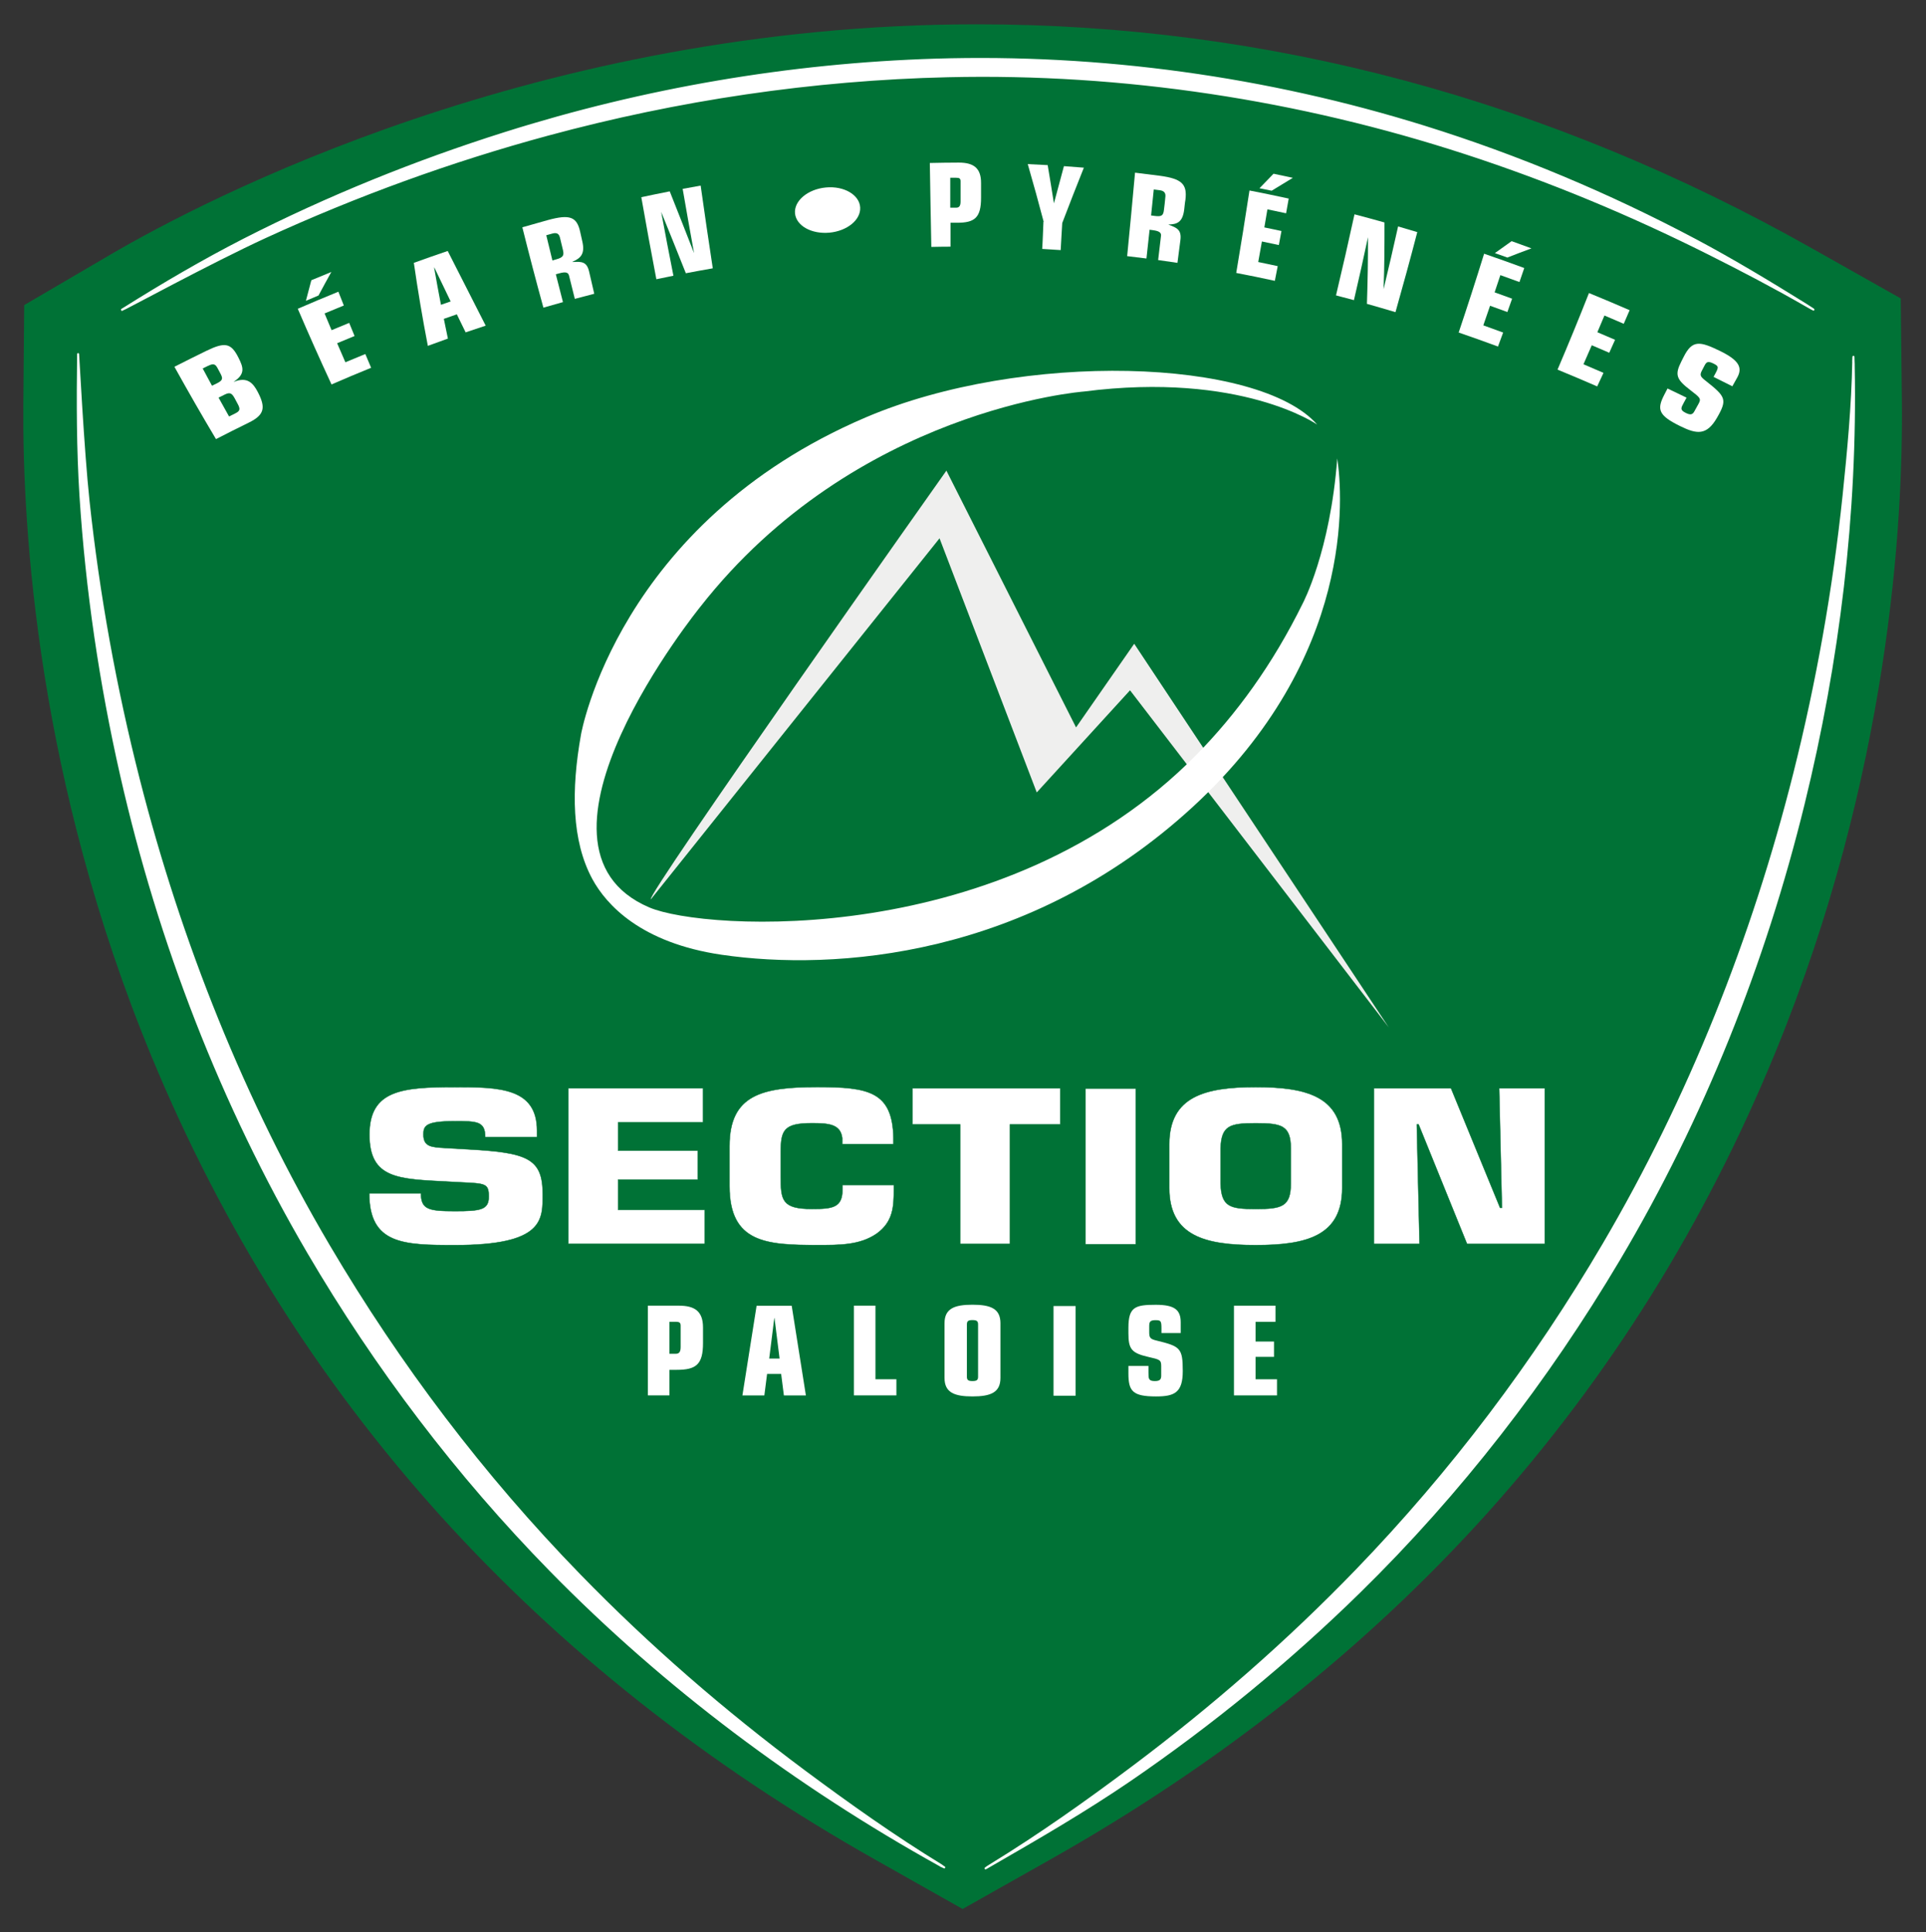 <?xml version="1.0" encoding="UTF-8" standalone="no"?>
<svg xmlns="http://www.w3.org/2000/svg" version="1.1" viewBox="0 0 410 411.32" height="411.32" width="410">
 <rect x="0" y="0" width="410" height="411.32" fill="#333333" stroke="none"/>
 <defs>
  <clipPath id="clipPath48310">
   <path d="m 149.22,300.05 300.69,0 0,301.68 -300.69,0 0,-301.68 z"/>
  </clipPath>
 </defs>
 <g transform="translate(987.89,-535.32)">
  <g transform="matrix(1.33,0,0,-1.33,-611.62,496.52)">
   <path d="m -251.65,-107.97 c -0.27,-35.3 8.62,-144.12 122.13,-208.11 114.294,64.44 122.522,174.33 122.118,208.83 C -124.61,-41.075 -229.8,-95.187 -251.65,-107.97" style="fill:#007236"/>
  </g>
  <g transform="matrix(1.33,0,0,-1.33,-1181.4,1340.8)">
   <g style="clip-path:url(#clipPath48310)">
    <g transform="translate(496.59,638.36)">
     <path d="m -46.685,-96.759 -0.184,16.256 -14.16,7.988 c -42.181,23.816 -87.151,35.888 -133.681,35.888 -70.28,0 -123.91,-28.204 -138.69,-36.852 l -13.82,-8.092 -0.14,-16.028 c -0.15,-20.011 2.31,-60.201 20.54,-104.291 22.62,-54.7 61.64,-97.98 115.95,-128.6 l 13.85,-7.82 13.86,7.82 c 54.63,30.79 93.775,74.38 116.319,129.53 18.072,44.18 20.384,84.25 20.156,104.201" style="fill:#007236"/>
    </g>
   </g>
  </g>
  <g transform="matrix(1.33,0,0,-1.33,-597.12,531.5)">
   <path d="m -218.91,-186.85 c 9.58,-0.52 11.96,-1.46 11.96,-7.17 0,-4.11 0.21,-8.16 -14.04,-8.16 -8.24,0 -13.72,0.12 -13.72,8.29 l 8.28,0 c 0,-2.58 1.21,-2.85 5.44,-2.85 4.06,0 5.41,0.2 5.41,2.29 0,2.16 -0.48,2.13 -4.55,2.33 l -1.89,0.1 c -7.99,0.42 -12.66,0.39 -12.66,7.53 0,7.14 5.22,7.6 13.69,7.6 7.09,0 13.13,-0.1 13.13,-6.96 l 0,-1.03 -8.29,0 c 0,2.54 -1.38,2.54 -4.84,2.54 -4.66,0 -5.05,-0.72 -5.05,-2.12 0,-1.98 1.25,-2.05 3.54,-2.18 l 3.59,-0.21 z" style="fill:#ffffff"/>
   <path d="m -218.91,-186.85 c 9.58,-0.52 11.96,-1.46 11.96,-7.17 0,-4.11 0.21,-8.16 -14.04,-8.16 -8.24,0 -13.72,0.12 -13.72,8.29 l 8.28,0 c 0,-2.58 1.21,-2.85 5.44,-2.85 4.06,0 5.41,0.2 5.41,2.29 0,2.16 -0.48,2.13 -4.55,2.33 l -1.89,0.1 c -7.99,0.42 -12.66,0.39 -12.66,7.53 0,7.14 5.22,7.6 13.69,7.6 7.09,0 13.13,-0.1 13.13,-6.96 l 0,-1.03 -8.29,0 c 0,2.54 -1.38,2.54 -4.84,2.54 -4.66,0 -5.05,-0.72 -5.05,-2.12 0,-1.98 1.25,-2.05 3.54,-2.18 l 3.59,-0.21 z" style="fill:none;stroke-miterlimit:10;stroke:#007236;stroke-width:0.062"/>
  </g>
  <g transform="matrix(1.33,0,0,-1.33,-589.12,531.57)">
   <path d="m -200.89,-187.01 12.76,0 0,-4.63 -12.76,0 0,-4.84 13.87,0 0,-5.45 -21.84,0 0,24.91 21.56,0 0,-5.45 -13.59,0 0,-4.54 z" style="fill:#ffffff"/>
  </g>
  <g transform="matrix(1.33,0,0,-1.33,-589.12,531.57)">
   <path d="m -200.89,-187.01 12.76,0 0,-4.63 -12.76,0 0,-4.84 13.87,0 0,-5.45 -21.84,0 0,24.91 21.56,0 0,-5.45 -13.59,0 0,-4.54 z" style="fill:none;stroke-miterlimit:10;stroke:#007236;stroke-width:0.062"/>
  </g>
  <g transform="matrix(1.33,0,0,-1.33,-574.52,533.39)">
   <path d="m -167.74,-191.13 0,-0.73 c 0,-2.72 -0.1,-5.17 -2.76,-7.07 -2.7,-1.86 -6.01,-1.82 -9.48,-1.82 -8.13,0 -14.06,0.33 -14.06,9.42 l 0,6.44 c 0,8.25 5.29,9.43 14.06,9.43 8.21,0 12.03,-0.7 12.18,-8.15 l 0,-0.98 -8.2,0 0,0.98 c -0.27,2.21 -2.15,2.37 -4.86,2.37 -4.54,0 -4.98,-1.16 -4.98,-4.7 l 0,-3.9 c 0,-3.72 0.2,-5.13 4.98,-5.13 3.3,0 4.9,0.19 4.9,3.11 l 0,0.73 8.22,0 z" style="fill:#ffffff"/>
  </g>
  <g transform="matrix(1.33,0,0,-1.33,-574.52,533.39)">
   <path d="m -167.74,-191.13 0,-0.73 c 0,-2.72 -0.1,-5.17 -2.76,-7.07 -2.7,-1.86 -6.01,-1.82 -9.48,-1.82 -8.13,0 -14.06,0.33 -14.06,9.42 l 0,6.44 c 0,8.25 5.29,9.43 14.06,9.43 8.21,0 12.03,-0.7 12.18,-8.15 l 0,-0.98 -8.2,0 0,0.98 c -0.27,2.21 -2.15,2.37 -4.86,2.37 -4.54,0 -4.98,-1.16 -4.98,-4.7 l 0,-3.9 c 0,-3.72 0.2,-5.13 4.98,-5.13 3.3,0 4.9,0.19 4.9,3.11 l 0,0.73 8.22,0 z" style="fill:none;stroke-miterlimit:10;stroke:#007236;stroke-width:0.062"/>
  </g>
  <g transform="matrix(1.33,0,0,-1.33,-568.32,536.54)">
   <path d="m -153.82,-198.2 -7.97,0 0,19.13 -7.65,0 0,5.78 23.67,0 0,-5.78 -8.05,0 0,-19.13 z" style="fill:#ffffff"/>
  </g>
  <g transform="matrix(1.33,0,0,-1.33,-568.32,536.54)">
   <path d="m -153.82,-198.2 -7.97,0 0,19.13 -7.65,0 0,5.78 23.67,0 0,-5.78 -8.05,0 0,-19.13 z" style="fill:none;stroke-miterlimit:10;stroke:#007236;stroke-width:0.062"/>
  </g>
  <path d="m -746.12,800.21 -10.7,0 0,-33.14 10.7,0 0,33.14 z" style="fill:#ffffff;stroke-miterlimit:10;stroke:#007236;stroke-width:0.082"/>
  <g transform="matrix(1.33,0,0,-1.33,-553.32,533.32)">
   <path d="m -120.14,-190.95 0,5.61 c 0,3.68 -1.47,4.04 -5.62,4.04 -4.14,0 -5.5,-0.36 -5.62,-4.04 l 0,-5.61 c 0.12,-3.73 1.48,-4.08 5.62,-4.08 4.15,0 5.62,0.35 5.62,4.08 m -19.45,-0.73 0,7.02 c 0,7.68 5.75,9.14 13.83,9.14 8.1,0 13.84,-1.46 13.84,-9.14 l 0,-7.02 c 0,-7.68 -5.74,-9.13 -13.84,-9.13 -8.08,0 -13.83,1.45 -13.83,9.13" style="fill:#ffffff"/>
  </g>
  <g transform="matrix(1.33,0,0,-1.33,-553.32,533.32)">
   <path d="m -120.14,-190.95 0,5.61 c 0,3.68 -1.47,4.04 -5.62,4.04 -4.14,0 -5.5,-0.36 -5.62,-4.04 l 0,-5.61 c 0.12,-3.73 1.48,-4.08 5.62,-4.08 4.15,0 5.62,0.35 5.62,4.08 z m -19.45,-0.73 0,7.02 c 0,7.68 5.75,9.14 13.83,9.14 8.1,0 13.84,-1.46 13.84,-9.14 l 0,-7.02 c 0,-7.68 -5.74,-9.13 -13.84,-9.13 -8.08,0 -13.83,1.45 -13.83,9.13 z" style="fill:none;stroke-miterlimit:10;stroke:#007236;stroke-width:0.062"/>
  </g>
  <g transform="matrix(1.33,0,0,-1.33,-546.52,536.54)">
   <path d="m -104.65,-198.2 -7.31,0 0,24.91 12.349,0 7.852,-19.13 0.296,0 -0.44,19.13 7.296,0 0,-24.91 -12.44,0 -7.753,19.13 -0.29,0 0.44,-19.13 z" style="fill:#ffffff"/>
  </g>
  <g transform="matrix(1.33,0,0,-1.33,-546.52,536.54)">
   <path d="m -104.65,-198.2 -7.31,0 0,24.91 12.349,0 7.852,-19.13 0.296,0 -0.44,19.13 7.296,0 0,-24.91 -12.44,0 -7.753,19.13 -0.29,0 0.44,-19.13 z" style="fill:none;stroke-miterlimit:10;stroke:#007236;stroke-width:0.062"/>
  </g>
  <g transform="matrix(1.33,0,0,-1.33,-586.12,542.37)">
   <path d="m -193.92,-211.4 c 0.5,0 0.78,0.26 0.78,1.06 l 0,3.44 c 0,0.48 -0.19,0.62 -0.8,0.62 l -1,0 0,-5.12 1.02,0 z m -4.47,7.7 4.97,0 c 2.5,0 3.86,-0.87 3.86,-3.49 l 0,-2.5 c 0,-3.43 -1.11,-4.28 -4.21,-4.28 l -1.17,0 0,-4.09 -3.45,0 0,14.36 z" style="fill:#ffffff"/>
  </g>
  <g transform="matrix(1.33,0,0,-1.33,-580.82,540.49)">
   <path d="m -182.14,-207.11 0,0 -0.81,-6.47 1.66,0 -0.81,6.47 z m -2.83,1.98 5.62,0 2.27,-14.35 -3.52,0 -0.44,3.44 -2.25,0 -0.44,-3.44 -3.51,0 2.27,14.35 z" style="fill:#ffffff"/>
  </g>
  <g transform="matrix(1.33,0,0,-1.33,-576.62,539.82)">
   <path d="m -172.55,-205.62 3.45,0 0,-11.78 3.35,0 0,-2.58 -6.8,0 0,14.36 z" style="fill:#ffffff"/>
  </g>
  <g transform="matrix(1.33,0,0,-1.33,-570.02,540.81)">
   <path d="m -157.64,-207.86 c 0,0.54 -0.25,0.68 -0.9,0.68 -0.64,0 -0.89,-0.14 -0.89,-0.68 l 0,-8.4 c 0,-0.54 0.25,-0.68 0.89,-0.68 0.65,0 0.9,0.14 0.9,0.68 l 0,8.4 z m -5.37,0.18 c 0,2.34 1.58,2.96 4.47,2.96 2.9,0 4.48,-0.62 4.48,-2.96 l 0,-8.76 c 0,-2.34 -1.58,-2.96 -4.48,-2.96 -2.89,0 -4.47,0.62 -4.47,2.96 l 0,8.76 z" style="fill:#ffffff"/>
  </g>
  <path d="m -763.62,813.37 4.7,0 0,19.09 -4.7,0 0,-19.09 z" style="fill:#ffffff"/>
  <g transform="matrix(1.33,0,0,-1.33,-560.92,543.38)">
   <path d="m -137.21,-213.63 c 0,-0.99 0,-1.38 1.02,-1.38 0.77,0 1.02,0.24 1.02,0.85 l 0,1.55 c 0,0.99 -0.23,1.05 -2.04,1.46 -2.69,0.62 -3.21,1.23 -3.21,3.79 l 0,0.87 c 0,3.35 1.08,3.69 4.37,3.69 3,0 4,-0.79 4,-2.79 l 0,-1.73 -3.08,0 0,0.69 c 0,1.27 -0.1,1.37 -0.98,1.37 -0.92,0 -0.98,-0.35 -0.98,-1.03 l 0,-0.95 c 0,-0.91 0.25,-1.07 1.27,-1.31 3.69,-0.91 4.1,-1.17 4.1,-4.86 0,-3.45 -1.33,-4.06 -4.27,-4.06 -3.74,0 -4.43,0.83 -4.43,3.68 l 0,1.2 3.21,0 0,-1.04 z" style="fill:#ffffff"/>
  </g>
  <g transform="matrix(1.33,0,0,-1.33,-556.42,539.82)">
   <path d="m -126.91,-205.62 6.65,0 0,-2.58 -3.19,0 0,-3.16 2.95,0 0,-2.45 -2.95,0 0,-3.59 3.43,0 0,-2.58 -6.89,0 0,14.36 z" style="fill:#ffffff"/>
  </g>
  <g transform="matrix(1.33,0,0,-1.33,-561.72,504.58)">
   <path d="m -138.89,-126.16 -9.31,-13.39 -20.75,41.102 c 0,0 -48.52,-68.612 -47.3,-68.612 l 46.2,57.78 15.56,-40.68 14.93,16.35 41.41,-53.95 -40.74,61.4 z" style="fill:#efefee"/>
  </g>
  <g transform="matrix(1.33,0,0,-1.33,-551.92,492.92)">
   <path d="m -116.97,-99.845 c 0,0 -12.2,8.524 -37.35,5.292 0,0 -36.57,-2.752 -61.41,-34.487 0,0 -31.07,-38.33 -8.13,-48.1 8.79,-3.75 56.82,-6.76 87.54,24.42 6.35,6.45 12.2,14.41 17.06,24.3 0,0 4.37,8.24 5.5,23.16 0.88,-5.87 2.92,-31.81 -23.09,-55.75 -26.31,-24.21 -57.38,-26.34 -75.44,-23.7 -12.94,1.9 -18.47,8.01 -20.71,12.14 -3.29,6.1 -3.4,14.21 -1.8,23.13 0,0 5.89,33.8 45.58,50.751 25.05,10.7 62.91,9.5 72.25,-1.156" style="fill:#ffffff"/>
  </g>
  <g transform="matrix(1.33,0,0,-1.33,-609.82,492.49)">
   <path d="m -247.6,-98.869 c 0.32,0.16 0.64,0.32 0.96,0.476 0.8,0.396 0.89,0.684 0.4,1.576 -0.16,0.292 -0.31,0.584 -0.47,0.876 -0.47,0.876 -0.82,0.952 -1.6,0.572 -0.32,-0.16 -0.65,-0.324 -0.97,-0.484 0.56,-1.008 1.12,-2.012 1.68,-3.016 m -2.73,4.92 c 0.27,0.132 0.54,0.264 0.81,0.396 0.96,0.48 0.94,0.796 0.53,1.576 -0.12,0.236 -0.25,0.476 -0.38,0.712 -0.39,0.764 -0.66,0.964 -1.63,0.484 -0.28,-0.136 -0.55,-0.272 -0.82,-0.404 0.49,-0.924 0.99,-1.844 1.49,-2.764 m -6,3.044 c 1.69,0.86 3.39,1.704 5.07,2.528 2.98,1.448 3.97,1.304 5.16,-1.068 0.78,-1.556 1.15,-2.6 -0.73,-3.852 0,0 0,-0.02 0,-0.03 2.13,0.868 3.07,-0.176 3.82,-1.612 1.3,-2.484 1.1,-3.676 -1.43,-4.912 -1.75,-0.859 -3.5,-1.739 -5.25,-2.639 -2.3,3.851 -4.51,7.715 -6.66,11.587" style="fill:#ffffff"/>
  </g>
  <g transform="matrix(1.33,0,0,-1.33,-605.42,485.23)">
   <path d="m -237.74,-82.519 c 1.07,0.448 2.14,0.888 3.2,1.32 -0.7,-1.252 -1.38,-2.504 -2.05,-3.76 -0.67,-0.28 -1.35,-0.568 -2.02,-0.856 0.28,1.1 0.57,2.197 0.87,3.296 m -2.17,-4.568 c 2.17,0.94 4.34,1.852 6.5,2.732 0.29,-0.736 0.57,-1.471 0.87,-2.208 -1.03,-0.416 -2.06,-0.84 -3.08,-1.272 0.37,-0.896 0.74,-1.788 1.12,-2.68 0.94,0.392 1.88,0.784 2.82,1.168 0.28,-0.7 0.57,-1.4 0.86,-2.1 -0.93,-0.379 -1.86,-0.768 -2.79,-1.155 0.43,-1.016 0.87,-2.033 1.32,-3.049 1.06,0.448 2.13,0.888 3.19,1.32 0.31,-0.732 0.62,-1.468 0.93,-2.2 -2.11,-0.86 -4.23,-1.748 -6.34,-2.668 -1.87,4.032 -3.67,8.068 -5.4,12.112" style="fill:#ffffff"/>
  </g>
  <g transform="matrix(1.33,0,0,-1.33,-598.92,484.57)">
   <path d="m -222.97,-80.996 c 0,0 0,0 0,-0.02 0.34,-1.98 0.71,-3.96 1.09,-5.932 0.52,0.18 1.04,0.364 1.55,0.54 -0.87,1.804 -1.74,3.608 -2.6,5.408 m -3.29,0.768 c 1.81,0.656 3.62,1.288 5.42,1.9 2.01,-3.972 4.04,-7.956 6.08,-11.952 -1.07,-0.352 -2.13,-0.712 -3.21,-1.076 -0.47,0.964 -0.94,1.928 -1.41,2.888 -0.69,-0.236 -1.39,-0.48 -2.08,-0.724 0.21,-1.056 0.43,-2.108 0.65,-3.16 -1.07,-0.38 -2.14,-0.768 -3.21,-1.164 -0.85,4.412 -1.6,8.844 -2.24,13.288" style="fill:#ffffff"/>
  </g>
  <g transform="matrix(1.33,0,0,-1.33,-592.62,484.18)">
   <path d="m -208.78,-80.139 c 0.21,0.06 0.41,0.116 0.62,0.172 1.14,0.312 1.26,0.648 1.07,1.488 -0.16,0.652 -0.31,1.3 -0.47,1.952 -0.15,0.66 -0.51,0.884 -1.22,0.692 -0.33,-0.09 -0.65,-0.18 -0.98,-0.272 0.32,-1.344 0.65,-2.688 0.98,-4.032 m -4.81,5.304 c 1.36,0.396 2.72,0.78 4.07,1.152 3.54,0.968 4.66,0.536 5.19,-1.9 0.12,-0.524 0.23,-1.044 0.35,-1.564 0.44,-1.976 -0.29,-2.632 -1.58,-3.204 0,-0.01 0,-0.02 0,-0.04 1.5,0.09 2.29,0.05 2.66,-1.548 0.27,-1.18 0.54,-2.356 0.82,-3.536 -1.03,-0.264 -2.07,-0.536 -3.11,-0.816 -0.31,1.232 -0.62,2.464 -0.92,3.696 -0.13,0.536 -0.51,0.684 -1.58,0.388 -0.18,-0.05 -0.37,-0.1 -0.54,-0.148 0.37,-1.484 0.75,-2.972 1.14,-4.456 -1.05,-0.288 -2.09,-0.584 -3.13,-0.884 -1.18,4.28 -2.3,8.568 -3.37,12.856" style="fill:#ffffff"/>
  </g>
  <g transform="matrix(1.33,0,0,-1.33,-586.82,481.6)">
   <path d="m -195.73,-74.305 c 0,0 0,0 0,0 0.63,-3.404 1.28,-6.812 1.96,-10.22 -0.91,-0.18 -1.82,-0.372 -2.73,-0.564 -0.84,4.376 -1.64,8.752 -2.41,13.132 1.52,0.328 3.04,0.636 4.55,0.936 1.3,-3.276 2.6,-6.564 3.88,-9.856 0,0.01 0,0.03 0,0.04 -0.62,3.404 -1.22,6.808 -1.81,10.212 0.96,0.18 1.92,0.356 2.88,0.524 0.62,-4.416 1.27,-8.828 1.94,-13.24 -1.43,-0.248 -2.87,-0.512 -4.31,-0.788 -1.31,3.284 -2.62,6.56 -3.95,9.828" style="fill:#ffffff"/>
  </g>
  <g transform="matrix(1.33,0,0,-1.33,-578.12,480.29)">
   <path d="m -175.9,-71.384 c 2.92,0.272 5.37,-1.196 5.48,-3.196 0.11,-2.004 -2.1,-3.776 -4.93,-4.04 -2.84,-0.256 -5.3,1.088 -5.5,3.08 -0.19,1.992 2.03,3.888 4.95,4.156" style="fill:#ffffff"/>
  </g>
  <g transform="matrix(1.33,0,0,-1.33,-571.22,481.38)">
   <path d="m -160.24,-73.801 c 0.45,0 0.7,0.244 0.7,0.988 0,1.076 0,2.152 0,3.232 0,0.444 -0.17,0.576 -0.73,0.572 -0.31,0 -0.62,0 -0.92,0 0,-1.596 0,-3.196 0,-4.792 0.31,0 0.62,0 0.93,0 m -4.2,7.156 c 1.55,0.04 3.09,0.05 4.64,0.06 2.33,0 3.58,-0.844 3.56,-3.292 0,-0.78 0,-1.56 0,-2.34 0,-3.22 -1.04,-3.992 -3.83,-3.996 -0.36,0 -0.7,0 -1.06,0 0,-1.276 0,-2.552 0,-3.828 -1.02,0 -2.05,-0.02 -3.07,-0.04 -0.1,4.484 -0.16,8.968 -0.24,13.448" style="fill:#ffffff"/>
  </g>
  <g transform="matrix(1.33,0,0,-1.33,-566.52,482.13)">
   <path d="m -149.77,-75.501 c -0.81,3.084 -1.66,6.164 -2.55,9.24 1.07,-0.05 2.13,-0.104 3.19,-0.164 0.34,-2.04 0.68,-4.084 1,-6.124 0,0 0,0 0,0 0.53,1.988 1.06,3.976 1.6,5.96 1.06,-0.08 2.12,-0.156 3.19,-0.244 -1.18,-2.944 -2.33,-5.896 -3.46,-8.856 -0.1,-1.444 -0.16,-2.892 -0.25,-4.336 -0.99,0.07 -1.98,0.132 -2.96,0.188 0.1,1.448 0.13,2.892 0.2,4.34" style="fill:#ffffff"/>
  </g>
  <g transform="matrix(1.33,0,0,-1.33,-560.72,481.78)">
   <path d="m -136.94,-74.744 c 0.21,-0.03 0.41,-0.05 0.61,-0.08 1.13,-0.148 1.35,0.116 1.45,0.98 0.1,0.668 0.15,1.336 0.22,2.008 0.1,0.68 -0.18,1.032 -0.88,1.128 -0.32,0.04 -0.64,0.08 -0.97,0.124 -0.14,-1.384 -0.28,-2.772 -0.43,-4.16 m -2.57,6.848 c 1.33,-0.156 2.67,-0.324 4,-0.5 3.47,-0.472 4.37,-1.324 4.07,-3.816 -0.1,-0.532 -0.13,-1.064 -0.2,-1.596 -0.25,-2.02 -1.13,-2.352 -2.48,-2.384 0,-0.01 0,-0.02 0,-0.04 1.37,-0.496 2.08,-0.848 1.87,-2.48 -0.15,-1.208 -0.31,-2.412 -0.47,-3.62 -1.02,0.156 -2.06,0.304 -3.09,0.448 0.16,1.268 0.3,2.536 0.45,3.808 0.1,0.548 -0.23,0.836 -1.29,0.976 -0.18,0.02 -0.36,0.04 -0.53,0.07 -0.16,-1.536 -0.33,-3.068 -0.5,-4.604 -1.03,0.132 -2.06,0.26 -3.09,0.376 0.44,4.452 0.86,8.904 1.26,13.36" style="fill:#ffffff"/>
  </g>
  <g transform="matrix(1.33,0,0,-1.33,-554.22,479.57)">
   <path d="m -122.23,-69.727 c 1.03,-0.212 2.06,-0.432 3.09,-0.656 -1.14,-0.68 -2.27,-1.368 -3.39,-2.064 -0.65,0.136 -1.3,0.268 -1.95,0.396 0.75,0.78 1.5,1.552 2.25,2.324 m -3.85,-2.684 c 2.09,-0.404 4.18,-0.836 6.28,-1.292 -0.15,-0.784 -0.28,-1.572 -0.42,-2.356 -1,0.216 -2,0.428 -2.99,0.632 -0.16,-0.964 -0.33,-1.928 -0.49,-2.892 0.91,-0.184 1.82,-0.376 2.74,-0.576 -0.14,-0.752 -0.28,-1.5 -0.42,-2.248 -0.9,0.196 -1.81,0.388 -2.71,0.572 -0.19,-1.096 -0.39,-2.192 -0.59,-3.288 1.04,-0.212 2.08,-0.432 3.12,-0.66 -0.15,-0.784 -0.3,-1.568 -0.46,-2.352 -2.06,0.448 -4.12,0.872 -6.18,1.264 0.74,4.396 1.45,8.796 2.12,13.196" style="fill:#ffffff"/>
  </g>
  <g transform="matrix(1.33,0,0,-1.33,-549.22,482.93)">
   <path d="m -110.86,-77.324 c 0,0 0,0 0,0.01 -0.72,-3.38 -1.47,-6.752 -2.26,-10.124 -0.96,0.26 -1.92,0.516 -2.87,0.764 1.03,4.324 2.02,8.648 2.96,12.976 1.6,-0.42 3.2,-0.852 4.8,-1.304 0,-3.576 0,-7.148 -0.15,-10.712 0,0 0,0.02 0,0.02 0.81,3.348 1.58,6.7 2.33,10.056 1.02,-0.296 2.04,-0.6 3.07,-0.908 -1.11,-4.276 -2.28,-8.544 -3.49,-12.812 -1.53,0.456 -3.05,0.9 -4.57,1.328 0.12,3.556 0.18,7.124 0.17,10.7" style="fill:#ffffff"/>
  </g>
  <g transform="matrix(1.33,0,0,-1.33,-541.62,483.15)">
   <path d="m -93.594,-77.828 c 1.056,-0.377 2.112,-0.76 3.172,-1.153 -1.296,-0.48 -2.58,-0.968 -3.852,-1.468 -0.668,0.24 -1.336,0.477 -2,0.708 0.888,0.644 1.78,1.28 2.68,1.913 m -4.404,-2.009 c 2.136,-0.735 4.276,-1.5 6.424,-2.291 -0.256,-0.748 -0.512,-1.497 -0.768,-2.244 -1.02,0.375 -2.04,0.747 -3.056,1.107 -0.304,-0.915 -0.608,-1.835 -0.92,-2.756 0.932,-0.331 1.868,-0.671 2.8,-1.016 -0.248,-0.712 -0.5,-1.424 -0.756,-2.135 -0.924,0.34 -1.848,0.675 -2.772,1.004 -0.356,-1.045 -0.716,-2.093 -1.08,-3.137 1.056,-0.375 2.112,-0.76 3.172,-1.152 -0.272,-0.748 -0.548,-1.496 -0.824,-2.24 -2.104,0.776 -4.2,1.529 -6.292,2.244 1.41,4.2 2.768,8.408 4.072,12.616" style="fill:#ffffff"/>
  </g>
  <g transform="matrix(1.33,0,0,-1.33,-537.42,485.92)">
   <path d="m -84.373,-84.052 c 2.164,-0.884 4.336,-1.8 6.508,-2.744 -0.312,-0.724 -0.624,-1.452 -0.94,-2.176 -1.032,0.448 -2.064,0.888 -3.092,1.324 -0.376,-0.892 -0.752,-1.784 -1.132,-2.676 0.944,-0.4 1.888,-0.804 2.832,-1.212 -0.308,-0.692 -0.616,-1.384 -0.928,-2.072 -0.932,0.404 -1.868,0.804 -2.8,1.2 -0.436,-1.016 -0.88,-2.028 -1.328,-3.044 1.068,-0.452 2.136,-0.908 3.204,-1.376 -0.336,-0.724 -0.668,-1.444 -1.008,-2.168 -2.12,0.924 -4.236,1.82 -6.348,2.688 1.744,4.08 3.42,8.164 5.032,12.256" style="fill:#ffffff"/>
  </g>
  <g transform="matrix(1.33,0,0,-1.33,-532.42,491.76)">
   <path d="m -72.972,-97.248 c -0.44,-0.812 -0.62,-1.132 0.34,-1.604 0.724,-0.356 1.068,-0.28 1.348,0.22 0.232,0.42 0.464,0.84 0.696,1.256 0.448,0.808 0.256,0.968 -1.292,2.156 -2.3,1.752 -2.536,2.484 -1.472,4.6 0.12,0.24 0.24,0.48 0.364,0.72 1.38,2.764 2.576,2.552 5.852,0.956 2.984,-1.464 3.632,-2.624 2.732,-4.244 -0.26,-0.464 -0.52,-0.932 -0.78,-1.396 -1.004,0.508 -2.004,1.008 -3.008,1.504 0.104,0.188 0.204,0.376 0.304,0.564 0.556,1.036 0.496,1.168 -0.364,1.592 -0.9,0.44 -1.112,0.176 -1.4,-0.376 -0.136,-0.26 -0.272,-0.52 -0.408,-0.78 -0.396,-0.748 -0.22,-0.992 0.664,-1.672 3.16,-2.512 3.448,-2.944 1.728,-5.916 -1.628,-2.782 -3.168,-2.632 -5.888,-1.282 -3.476,1.706 -3.736,2.67 -2.512,5.03 0.172,0.328 0.34,0.652 0.508,0.98 1.016,-0.48 2.028,-0.968 3.044,-1.464 -0.152,-0.28 -0.304,-0.564 -0.456,-0.844" style="fill:#ffffff"/>
  </g>
  <g transform="matrix(1.33,0,0,-1.33,-571.92,569.61)">
   <path d="m -162.09,-272.8 c -7.58,4.64 -14.87,9.82 -21.98,15.11 -12.77,9.51 -24.85,19.97 -35.95,31.39 -15.44,15.87 -28.87,33.62 -40.11,52.7 -13.67,23.2 -23.76,48.55 -30.41,74.616 -3.73,14.636 -6.43,29.54 -8.04,44.536 -0.88,8.14 -1.68,24.144 -1.68,23.544 l 0,-0.06 c -0.1,-7.572 -0.1,-15.112 0.38,-22.684 0.97,-15.04 3.17,-29.976 6.51,-44.68 6.06,-26.712 16.07,-52.692 29.92,-76.352 10.83,-18.48 23.83,-35.64 38.85,-50.97 18.32,-18.69 39.42,-34.44 62.27,-47.14 0.1,-0.1 0.57,-0.29 0.71,-0.34 0.1,-0.1 0,0 -0.47,0.33" style="fill:#ffffff"/>
  </g>
  <g transform="matrix(1.33,0,0,-1.33,-571.92,569.61)">
   <path d="m -162.09,-272.8 c -7.58,4.64 -14.87,9.82 -21.98,15.11 -12.77,9.51 -24.85,19.97 -35.95,31.39 -15.44,15.87 -28.87,33.62 -40.11,52.7 -13.67,23.2 -23.76,48.55 -30.41,74.616 -3.73,14.636 -6.43,29.54 -8.04,44.536 -0.88,8.14 -1.68,24.144 -1.68,23.544 l 0,-0.06 c -0.1,-7.572 -0.1,-15.112 0.38,-22.684 0.97,-15.04 3.17,-29.976 6.51,-44.68 6.06,-26.712 16.07,-52.692 29.92,-76.352 10.83,-18.48 23.83,-35.64 38.85,-50.97 18.32,-18.69 39.42,-34.44 62.27,-47.14 0.1,-0.1 0.57,-0.29 0.71,-0.34 0.1,-0.1 0,0 -0.47,0.33 z" style="fill:none;stroke-miterlimit:10;stroke:#ffffff;stroke-linecap:round;stroke-linejoin:round;stroke-width:0.312"/>
  </g>
  <g transform="matrix(1.33,0,0,-1.33,-523.42,489.57)">
   <path d="m -52.6,-92.279 c -0.132,-7.14 -0.812,-14.331 -1.548,-21.421 -1.576,-15.02 -4.22,-29.91 -7.904,-44.55 -6.624,-26.3 -16.752,-51.86 -30.496,-75.27 -11.092,-18.91 -24.352,-36.49 -39.592,-52.27 -11.07,-11.46 -23.12,-21.96 -35.87,-31.52 -7.32,-5.49 -14.88,-10.85 -22.71,-15.64 -0.44,-0.28 -0.7,-0.44 -0.75,-0.5 -0.1,-0.1 0.21,0.1 0.89,0.49 7.56,4.35 15.07,8.71 22.29,13.64 13.09,8.97 25.4,19.05 36.73,30.16 16.1,15.8 29.98,33.74 41.48,53.13 13.428,22.62 23.288,47.4 29.544,72.95 5.612,22.87 8.476,46.45 8.016,70.017 0,0.272 0,0.556 -0.02,0.828 0,0.388 -0.01,0.612 -0.02,0.704 -0.02,0.116 -0.03,-0.124 -0.05,-0.748" style="fill:#ffffff"/>
  </g>
  <g transform="matrix(1.33,0,0,-1.33,-523.42,489.57)">
   <path d="m -52.6,-92.279 c -0.132,-7.14 -0.812,-14.331 -1.548,-21.421 -1.576,-15.02 -4.22,-29.91 -7.904,-44.55 -6.624,-26.3 -16.752,-51.86 -30.496,-75.27 -11.092,-18.91 -24.352,-36.49 -39.592,-52.27 -11.07,-11.46 -23.12,-21.96 -35.87,-31.52 -7.32,-5.49 -14.88,-10.85 -22.71,-15.64 -0.44,-0.28 -0.7,-0.44 -0.75,-0.5 -0.1,-0.1 0.21,0.1 0.89,0.49 7.56,4.35 15.07,8.71 22.29,13.64 13.09,8.97 25.4,19.05 36.73,30.16 16.1,15.8 29.98,33.74 41.48,53.13 13.428,22.62 23.288,47.4 29.544,72.95 5.612,22.87 8.476,46.45 8.016,70.017 0,0.272 0,0.556 -0.02,0.828 0,0.388 -0.01,0.612 -0.02,0.704 -0.02,0.116 -0.03,-0.124 -0.05,-0.748 z" style="fill:none;stroke-miterlimit:10;stroke:#ffffff;stroke-linecap:round;stroke-linejoin:round;stroke-width:0.312"/>
  </g>
  <g transform="matrix(1.33,0,0,-1.33,-525.92,486.54)">
   <path d="m -58.309,-85.427 c -5.776,3.584 -11.556,7.084 -17.584,10.292 -13.872,7.368 -28.417,13.488 -43.427,18.172 -25.27,7.876 -51.82,11.548 -78.29,10.744 -23.37,-0.724 -46.61,-4.704 -68.89,-11.744 -14.36,-4.532 -28.38,-10.212 -41.8,-17.056 -6.6,-3.38 -12.96,-7.112 -19.22,-11.044 -0.1,-0.06 -0.2,-0.124 -0.3,-0.18 -0.1,-0.07 -0.14,-0.104 -0.13,-0.104 0.25,0.01 14.14,7.608 23.1,11.724 14.55,6.676 29.68,12.184 45.13,16.368 20.91,5.664 42.44,8.872 64.1,9.372 28.06,0.656 56.24,-3.652 82.91,-12.356 13.349,-4.352 26.333,-9.76 38.877,-16.052 5.212,-2.616 10.42,-5.336 15.5,-8.26 0.772,-0.444 1.188,-0.68 1.248,-0.692 0.05,0 -0.356,0.26 -1.224,0.816" style="fill:#ffffff"/>
  </g>
  <g transform="matrix(1.33,0,0,-1.33,-525.92,486.54)">
   <path d="m -58.309,-85.427 c -5.776,3.584 -11.556,7.084 -17.584,10.292 -13.872,7.368 -28.417,13.488 -43.427,18.172 -25.27,7.876 -51.82,11.548 -78.29,10.744 -23.37,-0.724 -46.61,-4.704 -68.89,-11.744 -14.36,-4.532 -28.38,-10.212 -41.8,-17.056 -6.6,-3.38 -12.96,-7.112 -19.22,-11.044 -0.1,-0.06 -0.2,-0.124 -0.3,-0.18 -0.1,-0.07 -0.14,-0.104 -0.13,-0.104 0.25,0.01 14.14,7.608 23.1,11.724 14.55,6.676 29.68,12.184 45.13,16.368 20.91,5.664 42.44,8.872 64.1,9.372 28.06,0.656 56.24,-3.652 82.91,-12.356 13.349,-4.352 26.333,-9.76 38.877,-16.052 5.212,-2.616 10.42,-5.336 15.5,-8.26 0.772,-0.444 1.188,-0.68 1.248,-0.692 0.05,0 -0.356,0.26 -1.224,0.816 z" style="fill:none;stroke-miterlimit:10;stroke:#ffffff;stroke-linecap:round;stroke-linejoin:round;stroke-width:0.312"/>
  </g>
 </g>
</svg>
